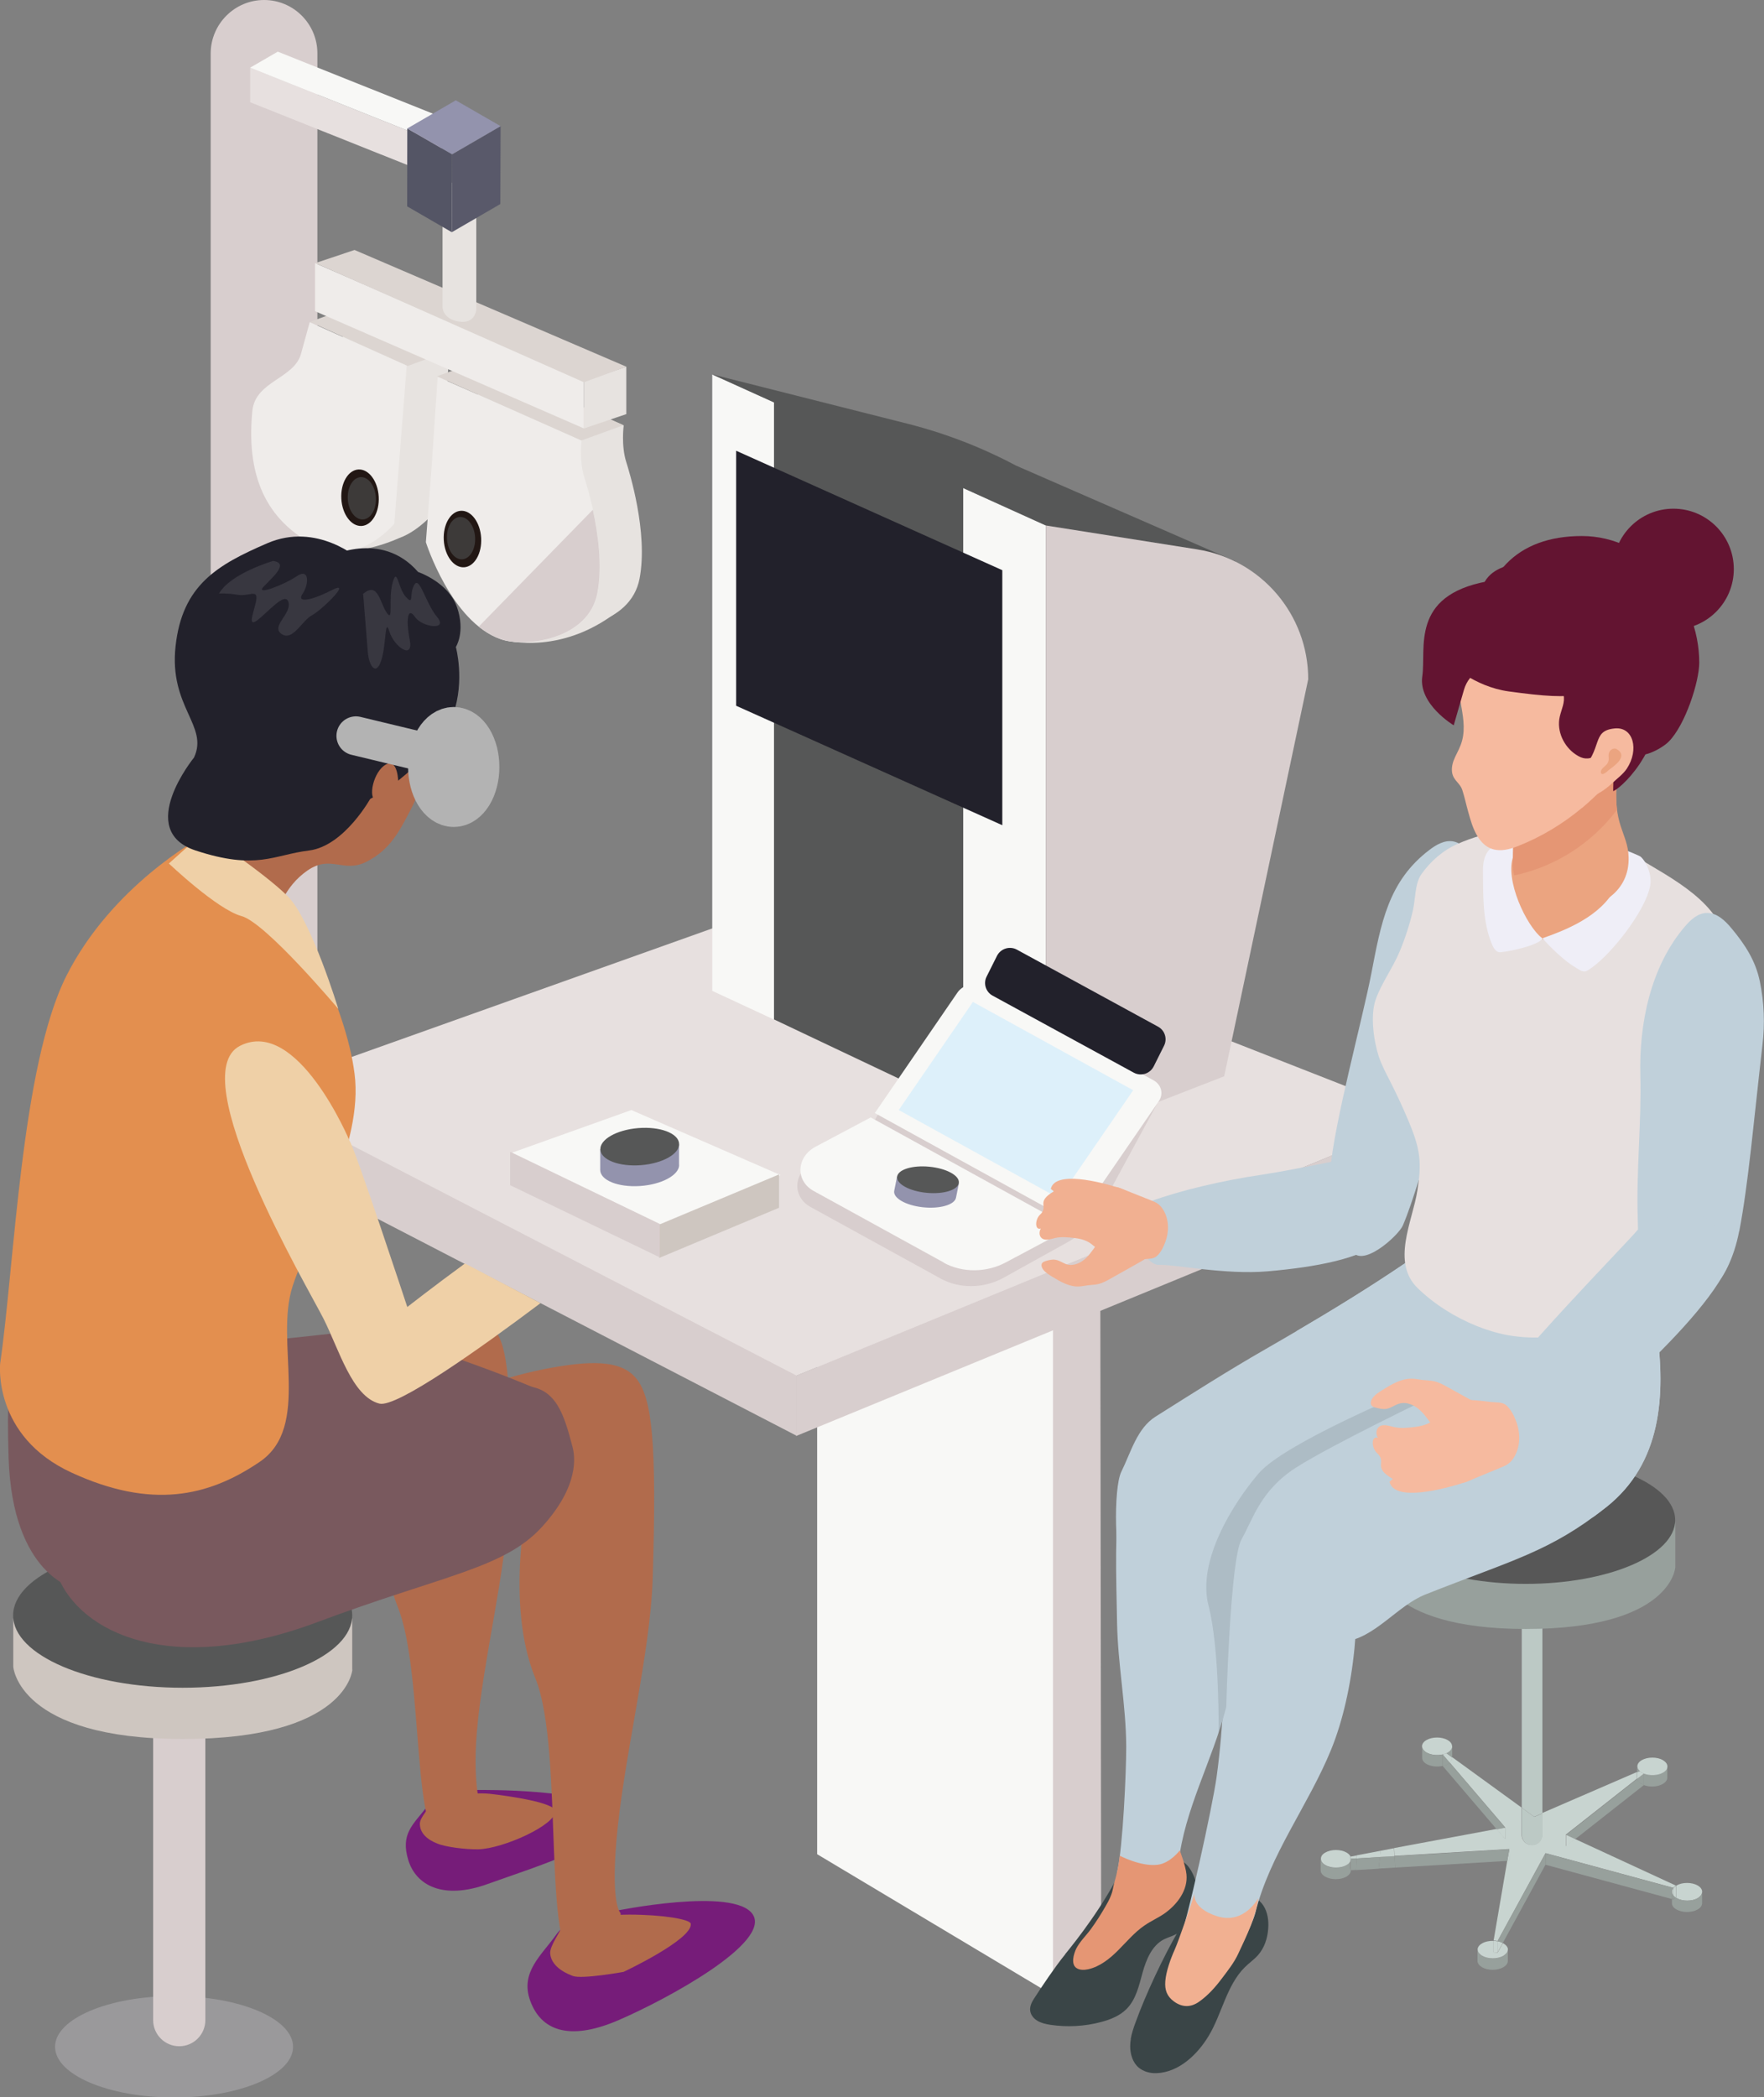 <?xml version="1.0" encoding="UTF-8"?><svg xmlns="http://www.w3.org/2000/svg" viewBox="0 0 129.11 153.46"><rect x="0" y="0" width="129.11" height="153.46" fill="#808080" stroke="none"/><defs><style>.cls-1{fill:#631431;}.cls-2{fill:#e38f4f;}.cls-3{fill:#22212b;}.cls-4{fill:#eba480;}.cls-5{fill:#3d3a39;}.cls-6{fill:#e7e3e0;}.cls-7{fill:#ddf0fa;}.cls-8{fill:#fff;}.cls-8,.cls-9{opacity:.1;}.cls-10{fill:#f6ba9f;}.cls-11{stroke-width:3.42px;}.cls-11,.cls-12{fill:none;stroke:#b3b3b3;stroke-miterlimit:10;}.cls-13{fill:#cec6c0;}.cls-14{fill:#761c79;}.cls-15{isolation:isolate;}.cls-16{fill:#575757;}.cls-17{fill:#f8f8f6;}.cls-18{fill:#272f32;}.cls-19{fill:#dcd5d1;}.cls-20{fill:#f1b091;}.cls-21{fill:#79595e;}.cls-22{fill:#545565;}.cls-23{fill:#97a09c;}.cls-24{fill:#9393ad;}.cls-25{fill:#9a999b;}.cls-26{fill:#3a4547;}.cls-27{fill:#c8d4d0;}.cls-28{fill:#b16b4c;}.cls-29{fill:#221714;}.cls-9{fill:#040000;mix-blend-mode:multiply;}.cls-30{fill:#efecea;}.cls-12{stroke-linecap:round;stroke-width:2.85px;}.cls-31{fill:#bcc9c5;}.cls-32{fill:#d8cece;}.cls-33{fill:#efd0a7;}.cls-34{fill:#59596a;}.cls-35{fill:#e59674;}.cls-36{fill:#565757;}.cls-37{fill:#e7e0df;}.cls-38{fill:#c0d0da;}.cls-39{fill:#efeef7;}</style></defs><g class="cls-15"><g id="_レイヤー_2"><g id="_レイヤー_1-2"><ellipse class="cls-25" cx="12.74" cy="149.76" rx="8.71" ry="3.71"/><path class="cls-32" d="M11.22,122.6h3.81v25.21c0,1.05-.85,1.91-1.91,1.91h0c-1.05,0-1.91-.85-1.91-1.91v-25.21h0Z"/><path class="cls-32" d="M80.59,144.08l-3.55,1.96-15.15-11.02-2.08-54.26,2.08-.62s6.96-.33,10.94.76c3.98,1.09,7.69,3.18,7.69,3.18l.08,60Z"/><polygon class="cls-17" points="77.07 145.99 59.81 135.67 59.81 80.8 77.07 85.25 77.07 145.99"/><path class="cls-32" d="M19.33,0h0C21.48,0,23.23,1.75,23.23,3.9v75.65h-7.81V3.9C15.43,1.75,17.18,0,19.33,0Z"/><polygon class="cls-37" points="58.15 100.72 17.73 80.19 61 64.77 104.3 81.75 58.15 100.72"/><polygon class="cls-32" points="104.33 86.13 58.27 105.07 58.27 100.66 104.33 81.73 104.33 86.13"/><polygon class="cls-32" points="58.3 105.05 20.71 85.59 20.71 81.19 58.3 100.65 58.3 105.05"/><polygon class="cls-17" points="76.54 38.45 52.13 27.4 52.13 72.5 76.54 83.84 76.54 38.45"/><path class="cls-36" d="M66.49,31.02l-14.37-3.63,24.49,11.08,19.02,11.02-5.23-8.43-16.03-6.99c-2.5-1.33-5.14-2.35-7.88-3.05Z"/><polygon class="cls-36" points="56.65 74.59 70.5 81.15 70.5 35.65 56.65 29.27 56.65 74.59"/><path class="cls-6" d="M21.04,31.56s-.94,5.18,1.88,6.85c0,0-4.79-2.32-1.88-6.85Z"/><path class="cls-6" d="M25.61,22.8l-.61,2.21c-.43,1.94-3.37,2.06-3.59,4.29-.32,3.32.32,5.7,1.62,7.42l-1.02,1.85,2.68,1.77s1.95.17,4.55-.98h0c1.54-.56,2.76-2.11,2.76-2.11l.91-11.57-7.3-2.89Z"/><path class="cls-6" d="M35.11,26.51l-.45,6.75s-.78,3.34-.26,6.7,1.69,4.46,5.33,5.74c1.82.64,6.43.04,7.08-3.36.65-3.4-.78-7.91-.97-8.52-.39-1.22-.19-2.69-.19-2.69l-10.52-4.62Z"/><path class="cls-6" d="M36.99,46.84s4.3,1.24,8.65-2.46l.65-.96-.84-3.72-4.98-1.11-3.47,8.25Z"/><path class="cls-30" d="M32.03,27.58l-.45,6.75-.41,5.34s1.84,5.83,5.48,7.1c1.82.64,6.43.04,7.08-3.36.65-3.4-.78-7.91-.97-8.52-.39-1.22-.19-2.69-.19-2.69l-10.52-4.62Z"/><polygon class="cls-19" points="42.55 32.23 31.98 27.53 35.08 26.42 45.64 31.11 42.55 32.23"/><polygon class="cls-19" points="29.83 26.78 22.69 23.55 25.7 22.45 32.84 25.68 29.83 26.78"/><path class="cls-30" d="M29.77,26.75l-.91,11.57s-2.64,3.24-5.8,1.6-5.11-4.54-4.59-9.85c.22-2.24,3.16-2.35,3.59-4.29l.61-2.21,7.1,3.18Z"/><polygon class="cls-30" points="42.74 31.35 23.06 22.77 23.06 19.25 42.74 27.83 42.74 31.35"/><polygon class="cls-6" points="45.84 30.3 42.74 31.35 42.74 27.88 45.84 26.83 45.84 30.3"/><polygon class="cls-19" points="45.84 26.83 42.74 27.97 23.08 19.25 25.95 18.29 45.84 26.83"/><path class="cls-6" d="M34.86,22.63s-.04,1.08-1.26.9-1.21-1.07-1.21-1.07v-9.14l2.47.18v9.14Z"/><ellipse class="cls-29" cx="33.85" cy="39.44" rx="1.37" ry="2.07" transform="translate(-2.17 1.97) rotate(-3.23)"/><ellipse class="cls-29" cx="26.35" cy="36.42" rx="1.37" ry="2.07" transform="translate(-2.01 1.54) rotate(-3.23)"/><ellipse class="cls-5" cx="33.75" cy="39.38" rx="1.03" ry="1.55" transform="translate(-2.17 1.96) rotate(-3.23)"/><ellipse class="cls-5" cx="26.48" cy="36.46" rx="1.03" ry="1.55" transform="translate(-2.01 1.55) rotate(-3.23)"/><g class="cls-15"><polygon class="cls-37" points="30.31 12.27 18.31 7.48 18.31 4.95 30.3 9.74 30.31 12.27"/><polygon class="cls-17" points="30.3 9.74 18.31 4.95 20.33 3.78 32.32 8.57 30.3 9.74"/><polygon class="cls-32" points="32.32 8.57 32.33 11.1 30.31 12.27 30.3 9.74 32.32 8.57"/></g><g class="cls-15"><polygon class="cls-34" points="36.64 9.23 36.62 14.93 33.07 16.99 33.09 11.29 36.64 9.23"/><polygon class="cls-22" points="33.09 11.29 33.07 16.99 29.8 15.1 29.81 9.4 33.09 11.29"/><polygon class="cls-24" points="36.64 9.23 33.09 11.29 29.81 9.4 33.36 7.34 36.64 9.23"/></g><path class="cls-32" d="M87.64,40.2l-11.09-1.75v45.38l13.05-5.08,6.15-29.05c0-4.73-3.44-8.76-8.12-9.5Z"/><polygon class="cls-3" points="73.36 60.38 53.88 51.64 53.88 32.98 73.36 41.72 73.36 60.38"/><polygon class="cls-17" points="48.4 89.61 37.48 84.34 46.21 81.22 57.13 85.98 48.4 89.61"/><polygon class="cls-13" points="57.02 88.37 48.25 92.04 48.25 89.6 57.02 85.93 57.02 88.37"/><polygon class="cls-32" points="48.29 92 37.34 86.72 37.34 84.28 48.29 89.56 48.29 92"/><path class="cls-24" d="M49.71,85.23c0,.75-1.29,1.45-2.89,1.55s-2.89-.43-2.89-1.18v-1.52l5.77-.36v1.52Z"/><ellipse class="cls-36" cx="46.83" cy="83.89" rx="2.89" ry="1.36" transform="translate(-6.64 4.07) rotate(-4.64)"/><path class="cls-14" d="M34.99,130.97s8.79-.12,9.86,1.74c1.06,1.86-5.87,3.95-9.13,5.13-3.26,1.19-5.27.13-5.84-1.75-.57-1.88.32-2.56,1.32-3.83,1-1.27,3.8-1.29,3.8-1.29Z"/><path class="cls-28" d="M32.18,131.53s-.65.41-.66.44c-.09.37-.82,1-.79,1.52.04.93,1.06,1.31,1.28,1.4.57.25,2.09.44,3,.42,1.81-.04,5.69-1.79,5.63-2.8-.04-.61-3.34-1.1-4.79-1.26-1.45-.15-3.67.28-3.67.28Z"/><path class="cls-28" d="M36.19,97.27c.97,1.24,1.3,3.98,1.02,12.77-.15,4.88-1.87,11.45-2.31,16.71-.35,4.2.41,5.99.41,5.99,0,0,0,.8-2.61,1.86-2.65,1.08-1.6-12.1-3.59-17.03-1.94-4.81-.43-11.72-.43-11.72l-4.81.94-1.37-7.79s4.77-1.75,7.73-2.34c2.97-.59,5-.63,5.96.61Z"/><path class="cls-14" d="M44.98,139.83s8.79-1.81,10.12.25c1.33,2.06-6.22,6.18-9.87,7.75-3.65,1.56-5.65.68-6.42-1.43s.85-3.35,1.91-4.86c1.06-1.52,4.26-1.71,4.26-1.71Z"/><path class="cls-28" d="M41.15,140.82s-.01.06-.02.09c-.08.43-.92,1.46-.86,2.05.11,1.06,1.41,1.52,1.66,1.62.67.25,3.71-.3,3.71-.3,0,0,5.05-2.37,4.92-3.52-.04-.33-2.07-.67-4.51-.67-2.73,0-4.91.81-4.91.81"/><path class="cls-13" d="M25.78,122.17v-3.75H.97v3.53s.35,5.29,12.41,5.29,12.41-5.07,12.41-5.07Z"/><ellipse class="cls-36" cx="13.37" cy="118.2" rx="12.41" ry="5.29"/><path class="cls-28" d="M46.6,100.9c1.11,1.42,1.49,4.56,1.17,14.62-.18,5.59-2.14,13.12-2.65,19.13-.41,4.81.3,5.32.3,5.32,0,0,.32,2.92-2.82,3.67-3.14.75-1.18-15.38-3.43-20.88-2.25-5.5-.49-13.29-.49-13.29l-6.21,2.33-1.57-8.93s5.46-2.01,8.86-2.68,5.72-.72,6.83.7Z"/><path class="cls-21" d="M39.69,101.79s-10.84-4.69-14.95-4.26c-4.11.43-23.3,2.55-23.3,2.55,0,0-1.09-2.03-.81,6.6.28,8.63,4.87,9.56,4.87,9.56l15.52-5.85,18.68-8.59Z"/><path class="cls-21" d="M3.04,105.14s-.48,6.08,1.19,10.2c1.67,4.12,8.23,7.38,19.02,3.34,9.24-3.45,13.63-3.91,16.41-6.95s2.42-5.2,2.24-5.88c-.58-2.18-1.14-4.32-3.43-4.42-4.11-.17-10.41,1.06-14.39,2.99-3.99,1.93-21.04.72-21.04.72Z"/><path class="cls-28" d="M16.29,53.98c.35,2.05,1.45,3.67,1.45,3.67l-.04.43c-.1,1.06-.67,2.01-1.57,2.59-1.01.65-2.22,1.37-2.42,1.6,1.12.43,5.54,3.99,6.3,5.05.32-.64.77-2.44,2.5-3.63s2.62.24,4.34-.65c1.72-.89,2.38-2.2,3.27-3.92.89-1.72.83-3.32.95-4.22.03-.28,1.04-1.86,1.24-3.64.2-1.78-.89-4.61-2.18-5.65-.54-.44-1.78-.87-3.03-1.23-1.01-.29-6.11-.28-8.41,2-2.5,2.49-2.77,5.56-2.42,7.61Z"/><path class="cls-2" d="M.01,99.78c1.05-7.18,1.53-21.81,4.86-28.4,3.33-6.59,9.76-10.06,9.76-10.06,0,0,5.28,3.12,6.19,4.49.91,1.37,4.47,7.57,5.13,12.75.67,5.17-3.19,11.46-4.53,15.54-1.34,4.09,1.38,10.28-2.41,12.86-3.79,2.58-7.95,3.46-13.75.8C-.55,105.1.01,99.78.01,99.78Z"/><path class="cls-3" d="M25.73,58.08s-3.27,1.67-3.87,2.67c0,0-3.17-.25-4.56-1.54-1.38-1.29-1.16-4.29-1.29-4.44s9.71,3.31,9.71,3.31Z"/><path class="cls-3" d="M33.37,47.36s.66,2.42-.19,4.87-4.66,5.83-6.74,6.49c0,0-1.41.53-2.42.06-.72-.34-4.26-1.87-6.71-2.39-1.13-.24-1.58-2.04-1.99-3.12-.55-1.44-1.11-3.53-.71-5.29.69-3.05,2.55-5.59,5.37-5.85,0,0,1.51-1.95,4.02-1.35,0,0,3.87-2.07,6.6,1.07,0,0,2.23.75,2.85,2.58.63,1.82-.09,2.92-.09,2.92Z"/><path class="cls-33" d="M34.04,92.44c-2.35,1.72-4.23,3.19-4.23,3.19,0,0-3.85-11.66-4.22-12.15,0,0-3.8-9.09-8.02-6.96-4.22,2.13,4.97,17.71,6.11,19.97s2.09,5.7,4.09,6.21c1.27.32,7.45-4.09,11.79-7.35l-5.52-2.9Z"/><path class="cls-8" d="M26.58,43.47s.26,3.2.34,4.23.6,1.79.98.64.26-3.25.6-2.13c.34,1.11,1.79,2.13,1.49.6-.3-1.54-.13-2.43.38-1.67s2.48,1.02,1.62,0c-.85-1.02-1.28-3.03-1.67-2.35s0,1.54-.6.9-.64-2.26-.98-1.07.09,2.95-.43,2.22c-.51-.73-.64-2.35-1.75-1.37Z"/><path class="cls-33" d="M14.89,60.91l-2.53,2.27s3.54,3.37,5.32,3.85,7.08,6.79,7.08,6.79c0,0-1.98-6.53-3.71-8.25-1.73-1.73-6.16-4.66-6.16-4.66Z"/><path class="cls-3" d="M26.27,40.9s-3.06-2.73-6.71-1.15c-3.66,1.58-6.22,3.06-6.71,7.53-.49,4.47,2.44,5.81,1.35,8.15,0,0-4.35,5.33.12,6.8,4.47,1.47,5.68.32,8.3,0,2.62-.33,4.56-3.92,4.56-3.92l-1.06-4.05.16-13.37Z"/><path class="cls-28" d="M29.15,57.29s0-1.85-.91-1.35c-.91.5-1.35,2.48-.69,2.67s1.48-.35,1.48-.35l.13-.97Z"/><path class="cls-8" d="M20,41.04s-3.12.9-3.97,2.39c0,0,.6-.04,1.37.09.77.13,1.41-.38,1.37.26s-.77,2.22.04,1.62,2.09-2.18,2.31-1.32c.21.85-1.32,1.75-.51,2.31.81.56,1.49-.98,2.22-1.37.73-.38,3.03-2.65,1.45-1.84-1.58.81-2.6.94-2.13.26s.51-1.92-.43-1.28c-.94.64-3.07,1.45-2.43.77.64-.68,1.88-1.71.73-1.88Z"/><path class="cls-32" d="M68.85,93.55l-9.53-5.24c-1.34-.74-1.27-2.47.13-3.23l4.05-2.15.86-1.57,20.44-.8-4.38,8.08c-.5.92-1.29,1.7-2.28,2.25l-4.72,2.62c-1.43.78-3.21.79-4.58.04Z"/><path class="cls-17" d="M78.68,89.51l-14.65-8.07,6.05-8.82c.4-.58,1.27-.78,1.9-.43l12.44,6.85c.59.32.76,1,.39,1.54l-6.13,8.92Z"/><path class="cls-17" d="M69.08,92.38l-9.53-5.24c-1.34-.74-1.27-2.47.13-3.23l4.05-2.15,14.65,8.07-4.73,2.52c-1.43.78-3.21.79-4.58.04Z"/><polygon class="cls-7" points="77.51 87.68 65.78 81.22 71.21 73.31 82.94 79.77 77.51 87.68"/><path class="cls-24" d="M69.97,87.64c-.11.52-1.2.83-2.45.69s-2.17-.68-2.07-1.2l.21-1.05,4.52.51-.21,1.05Z"/><ellipse class="cls-36" cx="67.93" cy="86.33" rx=".96" ry="2.27" transform="translate(-24.43 145.81) rotate(-84.59)"/><path class="cls-3" d="M82.99,78.49l-10.34-5.64c-.5-.27-.69-.89-.44-1.39l.76-1.52c.27-.53.92-.74,1.45-.46l10.34,5.64c.5.27.69.89.44,1.39l-.76,1.52c-.27.53-.92.74-1.45.46Z"/><path class="cls-32" d="M35.04,45.85c.49.39,1.02.71,1.6.91,1.82.64,6.43.04,7.08-3.36.38-1.99.05-4.36-.33-6.1l-8.35,8.55Z"/><ellipse class="cls-11" cx="33.21" cy="56.12" rx="1.63" ry="2.68"/><line class="cls-12" x1="34.78" y1="55.94" x2="26.05" y2="53.84"/><path class="cls-23" d="M110.36,142.65v.84c0,.16-.11.32-.33.45-.43.25-1.13.25-1.56,0-.21-.13-.33-.29-.33-.46v-.77s.02.08.05.12c.01.02.02.04.04.06.01.02.03.04.05.06.05.06.12.11.2.16.43.25,1.13.25,1.56,0,.08-.05.14-.1.19-.16.08-.09.13-.19.13-.29Z"/><path class="cls-23" d="M110.36,142.65c0,.1-.04.2-.13.29.08-.09.12-.19.13-.29Z"/><path class="cls-27" d="M110.36,142.65c0,.1-.04.2-.13.29-.05.06-.12.11-.19.16-.43.25-1.13.25-1.56,0-.08-.05-.15-.1-.2-.16-.02-.02-.03-.04-.05-.06-.01-.02-.02-.04-.04-.06-.03-.06-.04-.12-.04-.18v.06c-.02-.18.08-.37.32-.5.23-.14.55-.2.85-.19v.84c.1,0,.19.01.29.03l.39-.7s.03.01.04.02c.21.12.33.29.33.45Z"/><path class="cls-27" d="M109.99,142.17l-.39.7v-.84c.14.03.27.07.39.13Z"/><path class="cls-27" d="M109.61,142.04v.84c-.1-.02-.19-.03-.29-.03v-.84c.1,0,.19.02.29.04Z"/><path class="cls-23" d="M108.23,142.88s.03.04.05.06c-.02-.01-.04-.03-.05-.06Z"/><path class="cls-23" d="M108.19,142.82s-.04-.08-.04-.12h0v-.06c0,.06.02.12.04.18Z"/><path class="cls-27" d="M124.26,137.96c.24.14.35.33.32.52v-.06c0,.1-.04.21-.12.3-.05.05-.12.11-.19.16-.43.25-1.13.25-1.56,0-.02-.01-.04-.02-.06-.04,0,0,.02-.01.03-.02v-.84s.01-.01.02-.02c.43-.25,1.13-.25,1.56,0Z"/><path class="cls-23" d="M124.58,138.48v.78c0,.16-.11.33-.32.45-.43.25-1.13.25-1.56,0-.22-.12-.33-.29-.33-.45v-.3l.11.03c.04-.05.1-.1.17-.15.02.01.04.02.06.04.43.25,1.13.25,1.56,0,.08-.05.14-.1.19-.16.07-.07.11-.15.12-.23Z"/><path class="cls-23" d="M124.58,138.41v.06c-.02.08-.06.16-.12.23.08-.09.12-.19.12-.3Z"/><path class="cls-27" d="M122.67,137.98v.84s-.02.01-.03.02c-.03-.02-.05-.04-.08-.06-.02-.02-.05-.04-.06-.06,0-.01-.02-.02-.02-.03v-.54c.05-.06.11-.11.19-.16Z"/><path class="cls-27" d="M115.29,134.56l7.38,3.41c-.08.05-.15.1-.19.16l-9.36-2.54-3.51,6.43c-.09-.02-.19-.03-.29-.04l1-5.84h.15v-.85l-8.4.5c0-.2-.02-.39-.03-.57l7.51-1.4.62.73v-.84s-4.07-4.76-4.07-4.76c.12-.11.19-.23.19-.35v-.03l5.08,3.69v1.99c0,.42.34.75.75.75s.75-.34.75-.75v-1.59l6.93-3c0,.13,0,.27,0,.4,0,.03,0,.06.01.08l-5.21,4.1v.84l.67-.53Z"/><path class="cls-23" d="M122.57,138.77s.05.04.08.06c-.07.04-.12.1-.17.15v-.29s.02.02.02.03c.01.02.04.04.06.06Z"/><path class="cls-23" d="M122.5,138.71s.04.04.06.06c-.02-.02-.05-.04-.06-.06Z"/><path class="cls-23" d="M122.48,138.68v.29l-.11-.03v-.54c0,.1.04.19.11.27Z"/><path class="cls-27" d="M122.48,138.14v.54c-.07-.09-.11-.18-.11-.27s.04-.19.11-.27Z"/><path class="cls-23" d="M113.12,135.6l9.36,2.54c-.07.08-.11.18-.11.27v.54l-9.25-2.51v-.83Z"/><path class="cls-23" d="M122.03,129.24v.84c0,.16-.11.32-.33.45-.38.22-.96.25-1.39.08v-.84c.43.16,1.02.14,1.4-.08.21-.12.32-.29.32-.45Z"/><path class="cls-27" d="M121.71,128.79c.22.13.33.29.33.46s-.1.33-.32.45c-.38.22-.96.24-1.39.08-.06-.02-.12-.05-.17-.08-.05-.03-.1-.06-.13-.1-.13-.11-.19-.23-.19-.36,0-.16.11-.33.32-.45.43-.25,1.13-.25,1.56,0Z"/><path class="cls-23" d="M120.32,129.77v.84c-.06-.02-.12-.05-.17-.08-.05-.03-.09-.06-.14-.1-.1-.09-.16-.18-.18-.28l.49-.38Z"/><path class="cls-27" d="M120.32,129.77l-.49.38s-.01-.05-.01-.08c0-.13,0-.27,0-.4l.2-.08s.08.07.13.1c.05.03.11.06.17.08Z"/><path class="cls-23" d="M120.32,130.61l-5.02,3.95-.67-.31,5.21-4.1c.02.1.08.19.18.28.04.03.09.06.14.1.06.03.11.05.17.08Z"/><path class="cls-23" d="M120.02,129.59l-.2.08c0-.15,0-.29,0-.44,0,.12.06.25.19.36Z"/><polygon class="cls-27" points="115.29 134.56 114.62 135.1 114.62 134.25 115.29 134.56"/><path class="cls-23" d="M113.12,135.6v.83s-3.13,5.74-3.13,5.74c-.12-.06-.25-.11-.38-.13l3.51-6.43Z"/><path class="cls-31" d="M112.89,132.68v1.59c0,.42-.34.75-.75.75s-.75-.34-.75-.75v-1.99l.91.66.6-.26Z"/><path class="cls-31" d="M112.89,117.05v15.62l-.6.26-.91-.66v-15.18c.5,0,1.01,0,1.51-.04Z"/><polygon class="cls-27" points="110.47 135.31 110.47 136.16 110.32 136.16 110.47 135.31"/><path class="cls-23" d="M110.47,135.31l-.15.85-8.2.49c-.02-.29-.03-.57-.05-.84l8.4-.5Z"/><path class="cls-23" d="M106.1,128.97l4.07,4.76-.62.12-3.96-4.64c.1-.02.19-.05.28-.09.04-.02.07-.04.1-.06.05-.03.1-.06.13-.1Z"/><polygon class="cls-27" points="110.18 133.73 110.17 134.57 109.55 133.85 110.18 133.73"/><path class="cls-27" d="M106.29,128.59v.03c0,.12-.06.25-.19.35l-.51-.6c.1-.02.19-.05.28-.09l.42.31Z"/><path class="cls-23" d="M106.29,127.78v.81l-.42-.31s.07-.03.1-.05c.21-.12.32-.29.32-.45Z"/><path class="cls-23" d="M105.59,128.37l.51.6s-.08.06-.13.1c-.03.02-.07.04-.1.06-.08.04-.18.07-.28.09v-.84Z"/><path class="cls-27" d="M106.29,127.78c0,.16-.11.32-.32.45-.03.02-.07.04-.1.05-.09.04-.18.07-.28.09-.39.09-.86.04-1.18-.14-.03-.02-.05-.03-.08-.05-.05-.04-.09-.07-.12-.11-.08-.09-.13-.2-.13-.3,0-.16.11-.33.32-.45.43-.25,1.13-.25,1.56,0,.22.13.32.29.32.46Z"/><path class="cls-23" d="M105.59,128.37v.84c-.4.09-.87.04-1.18-.14-.22-.13-.32-.29-.32-.45v-.84c0,.1.04.21.13.3.04.04.08.07.12.11.02.02.05.03.08.05.32.18.79.23,1.18.14Z"/><path class="cls-23" d="M102.12,136.65l-1.21.07c.03-.28.06-.56.09-.85l1.07-.06c.02.27.03.55.05.84Z"/><path class="cls-27" d="M102.07,135.81l-1.07.06c.02-.15.03-.3.04-.45l.99-.19c.01.18.02.37.03.57Z"/><path class="cls-27" d="M101.05,135.43c-.01.15-.03.3-.04.45l-1.71.1c0-.08,0-.15,0-.23l1.75-.33Z"/><path class="cls-23" d="M99.29,135.98l1.71-.1c-.03.29-.06.57-.09.85l-1.66.1c.01-.28.03-.56.04-.84Z"/><path class="cls-27" d="M99.3,135.76c0,.07,0,.15,0,.23l-.43.02c0-.05-.02-.11-.04-.16l.47-.09Z"/><path class="cls-23" d="M99.29,135.98c0,.28-.02.56-.04.84l-.39.02c0-.27,0-.55,0-.83v-.02l.43-.02Z"/><path class="cls-27" d="M98.87,136v.02s0,.06-.02.09c0,0,0,.02,0,.02,0,.02,0,.03-.02.04,0,0,0,.01,0,.02v-.34c.02.05.04.11.04.16Z"/><path class="cls-23" d="M98.87,136.02c0,.27,0,.55,0,.83,0-.06-.02-.11-.04-.16v-.5s0-.01,0-.02c0-.02.01-.03.02-.04,0,0,0-.01,0-.02,0-.03.02-.06.02-.09Z"/><path class="cls-23" d="M98.87,136.85h0c0,.17-.11.33-.32.46-.43.25-1.13.25-1.56,0-.22-.13-.33-.29-.33-.46,0-.28,0-.56,0-.84,0,.16.11.33.32.46.43.25,1.13.25,1.56,0,.09-.05.16-.11.21-.18.02-.03.04-.06.06-.09,0,0,0,0,0-.01v.5c.02.05.04.11.04.16Z"/><path class="cls-23" d="M98.87,136.02s0,.06-.02.09c0-.03.02-.06.02-.09Z"/><path class="cls-23" d="M98.83,136.17s.01-.02.02-.04c0,.01,0,.02-.02.04Z"/><path class="cls-27" d="M98.83,135.84v.34s0,0,0,.01c-.02.03-.04.06-.06.09-.05.07-.12.13-.21.18-.43.25-1.13.25-1.56,0-.22-.13-.32-.29-.32-.46s.1-.33.32-.45c.43-.25,1.13-.25,1.56,0,.14.08.23.18.29.29Z"/><path class="cls-23" d="M98.82,136.2s-.04.06-.06.09c.02-.03.04-.06.06-.09Z"/><path class="cls-23" d="M122.62,114.72v-3.31h-21.89v3.11s.31,4.67,10.94,4.67,10.94-4.47,10.94-4.47Z"/><ellipse class="cls-16" cx="111.67" cy="111.22" rx="10.94" ry="4.67"/><path class="cls-10" d="M89.3,114.15c-1.43,1.18-2.68,8.45,3.14,8.29,3-.08,5.61-2.12,8.22-3.76,1.48-.94.74-2.55,2.27-3.34,7.1-3.64,16.2-5.61,14.89-14.2-.15-.96-.4-5.02-1.14-5.48-.54-.33-3.54.73-4.21.84-6.5,1.08-7.34,1.11-8.41,1.84-.18,4.88-.96,5.72-3.63,7.33-1.23.74-10.04,7.59-11.12,8.48Z"/><path class="cls-18" d="M87.67,143.86v-5.32s-1.46,0-1.46,0l.38,5.37c.34.24.76.32,1.08-.05Z"/><path class="cls-26" d="M77.96,143c-.72.88-1.66,2.28-2.28,3.24-.17.26-.32.57-.28.88.04.32.27.59.55.75.28.16.6.23.91.28,1.25.19,2.54.12,3.76-.21.67-.18,1.34-.45,1.83-.94.7-.7.92-1.73,1.18-2.68.27-.95.68-1.97,1.56-2.42.24-.12.51-.2.75-.31,1.82-.84,2.18-3.25,1.17-4.83-.55-.86-1.27-.8-2.14-.44-1.03.44-1.59,1.31-2.37,2.06-.11.11-.22.21-.34.31-.82.66.37-3.03-.12-2.03-1.37,2.8-3.32,5.27-4.19,6.34Z"/><path class="cls-38" d="M83.17,106.25c-.59.53-1.02,1.31-1.15,2.26-.47,3.29-.32,6.9-.26,10.22.05,3.04.66,6.04.67,9.08,0,1.91-.24,7.29-.66,9.15-.23,1,1.62,1.7,2.53,1.24.63-.32,1.88-1.11,1.95-1.81.42-3.99,2.51-7.6,3.5-11.49.82-3.23.88-6.79.26-10.06-.51-2.72-.67-6.14-2.65-8.28-1.32-1.43-3.06-1.35-4.2-.32Z"/><path class="cls-35" d="M81.96,135.76c-.07.67-.21,1.34-.4,1.99-.09.3-.11.6-.23.9-.12.32-.29.62-.46.91-.31.54-.65,1.07-1.02,1.58-.35.48-.81.91-1.08,1.44-.18.38-.41,1.13.02,1.42.24.16.56.15.85.09.86-.19,1.58-.77,2.2-1.39.62-.62,1.19-1.31,1.92-1.81.47-.33,1.01-.56,1.48-.89.92-.65,1.72-1.7,1.6-2.86-.06-.62-.49-1.75-.49-1.75,0,0-.69.93-1.61,1.05-1.24.16-2.8-.67-2.8-.67Z"/><path class="cls-26" d="M82.77,149.19c-.03.17-.05.34-.05.52,0,.58.18,1.2.62,1.57.36.3.84.43,1.31.41,1.65-.06,3.01-1.39,3.81-2.72.97-1.6,1.31-3.7,2.65-5.03.31-.31.68-.56.97-.89.46-.52.69-1.22.74-1.91.05-.59-.03-1.21-.35-1.71-.63-.97-2.01-1.02-2.96-.55-.72.35-1.76.14-2.29.77-.64.76-.55.9-.96,1.61-1.12,1.93-2.4,4.65-3.16,6.75-.14.38-.27.78-.34,1.18Z"/><path class="cls-38" d="M90.66,105.48c-1.12,7.59-.57,16.98-1.62,24.57-.29,2.08-2.12,10.51-2.87,12.47-.4,1.05,2.43,1.66,3.49,1.3.74-.25,2.04-3.11,2.22-3.86,1.06-4.27,3.89-7.88,5.55-11.95,1.71-4.19,2.35-10.51,1.45-14.94-.18-.9-.52-1.91-1.37-2.27l-6.87-5.31Z"/><path class="cls-20" d="M87.43,138.56c-.17.57-1.2,3.55-1.45,4.09-.3.67-.63,1.57-.69,2.31-.05.65.12,1.11.64,1.49.61.44,1.24.44,1.85,0,.65-.46,1.18-1.06,1.66-1.7.43-.57.89-1.15,1.19-1.8.59-1.26,1.28-2.67,1.47-4.06,0-.04-1.01,1.95-3.01,1.32s-1.63-1.78-1.67-1.67Z"/><path class="cls-38" d="M102.68,89.66c1.38-3.21,3.76-12.73,5.58-18,.49-1.42.77-2.94.79-4.45.02-1.53-.46-2.82-1.18-4.2-.32-.62-.77-1.29-1.48-1.44-.64-.13-1.26.23-1.76.61-3.04,2.3-3.56,5.42-4.26,9.05-.65,3.37-2.74,10.99-3.01,14.44-.03.37.72,3.64,1.52,5.7.63,1.62,3.47-.94,3.8-1.71Z"/><path class="cls-38" d="M86.37,115.74c1.23.83,2.5,1.61,3.83,2.27,2.35,1.17,5.46,2.37,8.14,2.11,2.25-.22,3.93-2.64,5.98-3.45,6.4-2.54,9.1-3.11,13.25-6.4,4.03-3.2,4.36-8.14,3.68-13.03-.14-1.05-.25-2.11-.45-3.15-.11-.57-.23-1.69-.78-2.03-.64-.4-4.26.88-5.07,1.01-7.82,1.3-10.71-1.6-12.01-.71-3.35,2.28-6.83,4.35-10.34,6.37-2.74,1.57-5.35,3.24-8.02,4.92-1.36.86-1.8,2.6-2.51,4.04-.59,1.19-.51,6.64.25,7.81.41.63.21-2.52.81-2.07,1.06.79,2.13,1.57,3.23,2.32Z"/><path class="cls-38" d="M102.95,92.36c1.29-.88,4.19,2.01,12.01.71.81-.13,4.42-1.41,5.07-1.01.56.34.67,1.47.78,2.03.2,1.04.3,2.1.45,3.15.67,4.89.35,9.83-3.69,13.03-.34.27-.66.51-.98.74-7.44-4.11-15-8.39-21.7-13.61,2.73-1.6,5.43-3.26,8.05-5.04Z"/><path class="cls-4" d="M120.42,63.16c-1.81-.82-3.79-1.35-5.7-1.78-.31-.07-.62-.14-.93-.2-2.32-.49-4.78-.38-6.93.56-.02.01-.05.02-.07.03v14.22s13.63,0,13.63,0v-12.84Z"/><path class="cls-37" d="M126.39,69.36c-.3-3.27-4.01-5.07-6.73-6.72-.39,2.68-1.56,5.15-4.3,6.06-1.44.62-3.3,0-4.13-1.24-1.43-1.9-1.27-4.3-1.03-6.71-1.23.17-2.44.52-3.52,1-1.07.47-1.98,1.27-2.65,2.22-.48.68-.43,1.84-.62,2.66-.24,1.03-.57,2.04-.98,3.02-.5,1.19-1.31,2.27-1.74,3.48-.41,1.16-.15,3.01.22,4.16.21.63.52,1.21.82,1.8.47.92.91,1.86,1.31,2.81.37.87.72,1.77.83,2.71.1.83,0,1.67-.13,2.5-.35,2.26-1.95,5.26.05,7.17,1.23,1.18,2.71,2.1,4.29,2.74.73.29,1.49.53,2.27.67,3.21.58,6.94-.29,9.5-2.28.29-.22.44-.33.5-.64.04-.19,0-.6,0-.82.04-.83-.1-1.69-.15-2.52-.1-1.76-.1-3.53.19-5.26.89-5.26,4.34-9.73,5.77-14.87.19-.69.25-1.32.2-1.91Z"/><path class="cls-39" d="M112.89,68.65c-.17.54-2.92,1.08-3.19,1.02-.27-.06-.44-.42-.53-.65-.67-1.64-.61-3.55-.63-5.32,0-.56.09-1.19.53-1.59.4-.36,1.08-.43,1.56-.22.52.23.33.26.14.74-.67,1.7.95,5.15,2.11,6.02Z"/><path class="cls-38" d="M127.3,90.09c.67-3.5,1.05-8.01,1.7-13.66.18-1.52.12-3.09-.19-4.6-.31-1.52-1.07-2.7-2.09-3.92-.46-.55-1.05-1.12-1.78-1.11-.67,0-1.2.5-1.62.99-2.52,2.95-3.36,7.12-3.26,10.88.09,3.5-.31,7-.19,10.52.02.67,0,1.39.16,2.04.76,3.12,3.24,4.59,5.14,3.18.93-.69,1.76-2.41,2.12-4.32Z"/><path class="cls-39" d="M112.89,68.65s1.27,1.46,2.43,2.14c.29.17.54.4.85.23,1.5-.84,4.31-4.35,4.62-6.27.11-.7-.23-1.63-.7-2.06-.08-.08-1.02-.45-1.14-.5-.05.11-.14,1.47-.53,2.41-.91,2.17-3.29,3.28-5.53,4.05Z"/><path class="cls-38" d="M101.17,87.7c-.11-.92,1.57-3.77.75-3.61-.57.11-7.05,1.49-9.55,1.86,0,0,0,0,0,0-2.99.44-6.03,1.17-8.19,1.96-2.01.73-.68,4.7.67,4.64,1.11-.05,4.79.74,7.94.47,0,0,0,0,0,0,3.47-.3,6.99-.94,8.31-2.27.67-.67.22-1.84.07-3.06Z"/><path class="cls-38" d="M109.82,107.51c1.18.25,2.39-.54,3.3-1.22,2.2-1.63,12.95-10.55,13.67-14.7.18-1.05-1-1.61-1.94-2.44-.7-.63-4.38.12-5.03.89-1.03,1.21-8.95,9.23-11.67,13.24-.36.53-.71,1.12-.7,1.75.01,1.01,1.44,2.28,2.36,2.48Z"/><path class="cls-9" d="M103.16,101.81s-9.14,3.78-11.03,5.99-4.52,6.41-3.68,9.66c.84,3.26.74,9.45.74,9.45l.56-2s.28-10.81,1.12-12.28,1.37-3.57,3.99-5.25c2.63-1.68,9.87-5.15,9.87-5.15l-1.58-.42Z"/><path class="cls-10" d="M108.43,102.86c-.83-.46-1.66-.91-2.48-1.37-.32-.18-.64-.35-1-.43-.28-.06-.56-.06-.84-.09-.26-.03-.51-.09-.77-.09-.78-.02-1.49.41-2.15.82-.27.17-.55.34-.73.6-.12.16-.19.41-.05.56.07.07.16.1.26.13.27.07.55.14.82.09.33-.06.61-.29.93-.38.56-.16,1.16.13,1.57.54.42.4.71.92,1.09,1.36.38.44.89.83,1.47.83.21,0,.41-.04.61-.1.46-.13.91-.3,1.28-.6.31-.26.56-.62.63-1.02.08-.45-.26-.63-.62-.83Z"/><path class="cls-10" d="M107.04,102.42c-.48,0-1.83.19-2.28.35-.45.16.92.56.69.98-.34.64-1.11,1.15-.92,1.85.15.56.31,1.12.6,1.63.29.5.71.95,1.25,1.17.21.08.44.13.66.1.15-.02.3-.08.44-.14.8-.33,1.59-.66,2.39-.99.17-.07.35-.14.5-.25.21-.15.37-.35.49-.57.44-.79.42-1.75.1-2.58-.15-.4-.4-.89-.74-1.17-.29-.23-.75-.18-1.1-.22-.69-.09-1.38-.16-2.08-.16Z"/><path class="cls-10" d="M106.01,105.83c.45-.36-.11-1.84-.35-2.06-.57-.53-.34.43-2.11.64-.51.06-1.04.12-1.54,0-.37-.08-.8-.25-1.09,0-.22.19-.22.54-.07.79-.51-.16-.47.74-.07,1.11.79.72-.39,1.01,1.16,1.9-.08.07-.16.14-.24.21.36,1.51,4.04.52,5.52.04,2.62-.86.03-2.61-1.21-2.63Z"/><path class="cls-20" d="M81.78,92.32c-.43,0-1.65-.16-2.05-.29-.41-.14.82-.52.61-.89-.32-.57-1.01-1.02-.84-1.65.13-.51.27-1.01.52-1.47.25-.46.63-.86,1.11-1.06.19-.08.39-.12.59-.1.14.02.27.07.39.12.72.29,1.44.57,2.16.86.16.06.32.13.45.22.19.13.33.31.45.51.4.7.4,1.57.12,2.31-.13.36-.35.81-.65,1.05-.26.21-.68.17-.99.21-.62.09-1.24.16-1.86.17Z"/><path class="cls-20" d="M83.51,92.3c-.74.42-1.48.84-2.22,1.25-.28.16-.57.32-.89.4-.25.06-.5.06-.75.09-.23.03-.46.08-.69.09-.7.03-1.34-.35-1.94-.71-.24-.15-.49-.3-.67-.53-.11-.15-.18-.37-.05-.5.06-.06.15-.09.23-.12.24-.07.49-.14.74-.09.3.05.55.26.84.34.5.13,1.04-.13,1.41-.5.37-.37.63-.83.96-1.23.33-.4.79-.75,1.31-.76.18,0,.37.04.55.08.41.11.82.26,1.15.53.28.23.51.55.57.91.08.4-.23.57-.55.75Z"/><path class="cls-20" d="M80.81,89.27c.41.32-.08,1.66-.29,1.86-.51.48-.31-.38-1.9-.55-.46-.05-.93-.1-1.39,0-.33.08-.71.23-.98.02-.2-.16-.21-.48-.07-.71-.45.15-.43-.66-.07-1,.7-.65-.36-.9,1.02-1.72-.07-.06-.15-.12-.22-.18.31-1.36,3.62-.51,4.95-.09,2.36.74.05,2.35-1.06,2.37Z"/><path class="cls-4" d="M119.2,62.72c.15,5.02-8.6,5.1-8.48.38.18-6.57.55-7.33,3.43-8.35.79-.28,1.61-.49,2.45-.51,3.04-.06,1.86,1.6,1.75,2.76-.34,3.44.8,3.91.85,5.72Z"/><path class="cls-35" d="M114.15,54.75c.79-.28,1.61-.49,2.45-.51,3.04-.06,1.86,1.6,1.75,2.76-.09.94-.07,1.66,0,2.25-1.88,2.51-4.6,4.19-7.52,4.8-.08-.29-.12-.61-.11-.95.18-6.57.55-7.33,3.43-8.35Z"/><path class="cls-10" d="M115.8,59.11c.23-.19.45-.39.67-.59.76-.7,1.61-1.52,2.14-2.41,1.69-2.86,1.77-6.69-.63-9.18-1.7-1.77-4.41-2.5-6.77-1.83-.64.18-1.25.46-1.84.76-.51.26-1.02.55-1.41.98-.26.28-.45.6-.63.93-.2.37-.39.76-.49,1.17-.46,1.85.77,3.74.07,5.57-.15.4-.38.77-.53,1.17-.14.4-.18.87.04,1.23.21.34.49.52.61.9.17.52.28,1.06.43,1.59.16.57.32,1.15.61,1.67.71,1.27,1.73,1.35,3,.85,1.71-.67,3.31-1.63,4.72-2.81Z"/><path class="cls-1" d="M114.44,50.85c.12.53-.16,1.06-.28,1.59-.24,1.05.3,2.19,1.18,2.77.52.35.89.37,1.45.12.5-.23,1.02-.62,1.57-.28.51.32-.49.65-.61,1.13-.02.07.23-.04.32.62.03.22,0,.74,0,1.08.28,0,3.73-2.76,3.41-7.47-.14-2.11-.47-3.2-1.06-3.96,0,0-1.64.63-3.11,1.67-1.37.97-2.88,2.72-2.88,2.72Z"/><path class="cls-10" d="M118.17,53.3c1.39-.15,1.81,1.57.9,2.94-.26.4-.75.76-1.1,1.09-2.42,2.22-3.13-.06-2.36-.81,1.78-1.75.81-3.04,2.56-3.22Z"/><path class="cls-4" d="M117.75,56.34c.14-.13,1.54-.96.59-1.52-.26-.16-.56.08-.6.36-.02.15.02.29,0,.44-.01.09-.05.17-.09.24-.12.2-.55.4-.47.69.07.26.49-.13.57-.21Z"/><path class="cls-1" d="M106.1,48.5s1.73,1.73,4.33,2.09,4.18.46,5.05.2,5.45-1.12,5.45-1.12h0c.42-1.08.4-2.28-.06-3.34l-.76-1.74c-.65-1.51-2.12-2.5-3.76-2.56l-2.8-.09c-1.31-.04-2.57.47-3.47,1.42l-.62.65-1.94.91c-1.06.49-1.68,1.61-1.53,2.77l.1.81Z"/><path class="cls-1" d="M110.85,43.31s2.44-2.82,4.88-2.55,3.09,1.62,3.09,1.62c2.26.73,3.69,2.96,3.4,5.32,0,0,.53.79-.21,2.58-.74,1.8-2.37,1.65-2.37,1.65l-2.4-.52-.49-2.86-1.16-1.16-4.74-4.08Z"/><path class="cls-1" d="M106.66,46.82s-1.68-1.12-.61-2.5,2.35-.46,2.35-.46c0,0-.27-1.63,1.58-2.35,2.4-.92,2.96.82,2.96.82l2.19.15-1.12,3.26-7.34,1.07Z"/><path class="cls-1" d="M124.37,48.48c0,1.41-1.02,4.56-2.23,5.78-.59.59-2.15,1.33-2.38.78-.16-.38,1.02-2.09.7-1.96-1.5.58-1.19-.98-3.38-.98-1.5,0-2.45-2.27-3.67-2.94-2.69-1.46-5.07.92-5.07-2.35,0-4.76,2.67-7.59,7.44-7.59s8.59,4.5,8.59,9.26Z"/><path class="cls-1" d="M112.29,48.07s-4.39-.2-5.14,2.4l-.75,2.6s-2.6-1.55-2.3-3.59-.9-5.89,4.74-6.94c5.64-1.05,3.44,5.54,3.44,5.54Z"/><circle class="cls-1" cx="122.48" cy="41.64" r="4.42"/></g></g></g></svg>